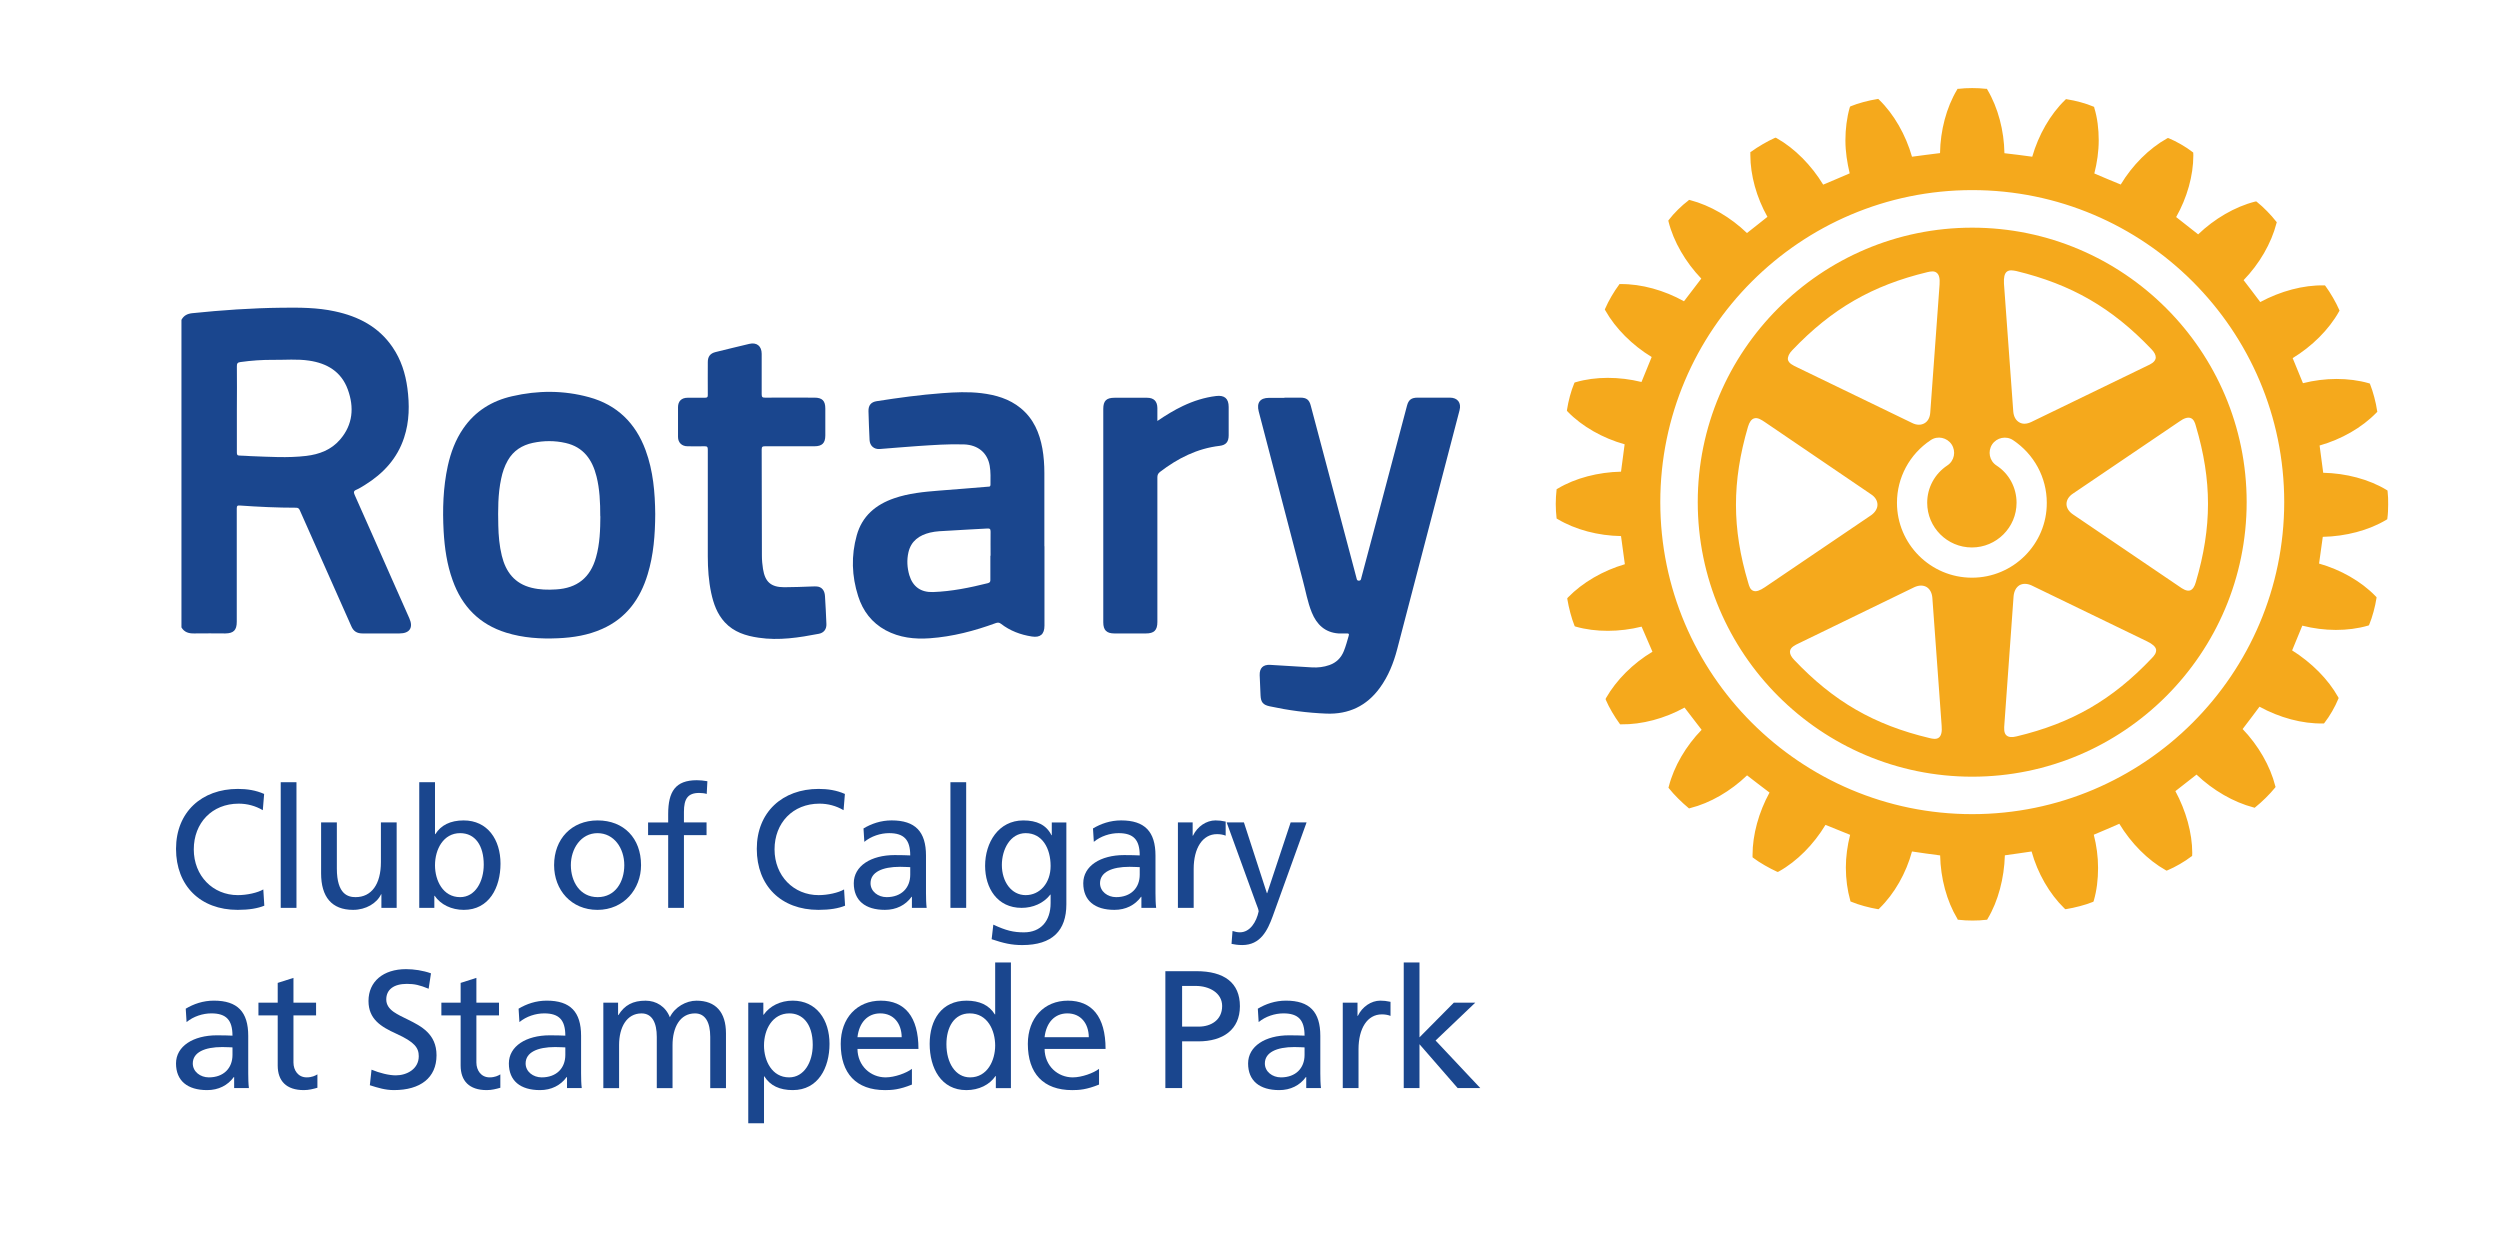 <?xml version="1.0" encoding="UTF-8"?>
<svg id="Layer_2" xmlns="http://www.w3.org/2000/svg" viewBox="0 0 2282.7 1139.68">
  <defs>
    <style>
      .cls-1 {
        fill: #f5a91c;
      }

      .cls-2 {
        fill: #1a468e;
      }
    </style>
  </defs>
  <path class="cls-2" d="M165.78,291.88c2.1-3.8,5.3-5.4,9.6-5.9,27.2-2.8,54.4-4.7,81.8-5,16.3-.2,32.6-.2,48.6,3.3,21.5,4.6,40,14.1,52.7,32.8,7.7,11.3,11.7,23.9,13.5,37.3,2,15.2,1.9,30.4-3,45.2-6.2,19-18.9,32.7-35.6,43.1-2.6,1.6-5.2,3.3-8,4.5-2.7,1.1-2.5,2.4-1.5,4.8,11.2,25,22.2,50.1,33.3,75.2,5.5,12.5,11.1,25,16.6,37.4,3.8,8.5.3,13.8-9,13.8h-33.8c-5,0-8.2-1.9-10.2-6.6-15.6-35.3-31.3-70.6-47-105.8-.7-1.6-1.5-2.4-3.4-2.4-17.1,0-34.3-.8-51.3-2-2.3-.2-2.9.3-2.9,2.7v103.5c0,7.6-2.9,10.5-10.4,10.6-9.5,0-18.9-.2-28.4,0-5,.1-9-1-11.7-5.5v-281h.1ZM216.28,373.08v40.1c0,2,.4,2.8,2.5,2.8,3.4,0,6.7.4,10.1.5,16.9.6,33.8,1.8,50.7-.2,12-1.4,23-5.6,31-15,11.7-13.6,12.9-29.4,7-45.6-5.9-16.3-18.9-24-35.4-26.4-10.8-1.6-21.6-.6-32.4-.7-10.1-.1-20.2.6-30.2,2-2.5.3-3.4,1.2-3.3,3.9.2,12.9,0,25.9,0,38.8v-.2h0Z"/>
  <path class="cls-2" d="M1172.78,363.08h14.5c5.7,0,8.2,1.9,9.6,7.5,13.2,49.9,26.5,99.7,39.7,149.6.7,2.5,1.3,5.1,2,7.6.3,1.2.4,2.5,2.2,2.4,1.9,0,1.9-1.3,2.2-2.5,5-18.9,10-37.8,15.1-56.7,8.9-33.5,17.7-67,26.6-100.5,1.4-5.4,4-7.4,9.8-7.4h29.4c7,0,10.6,4.7,8.8,11.5-19,72.7-37.9,145.4-56.9,218-3.3,12.7-8.1,24.8-15.9,35.5-12.1,16.6-28.5,24.3-48.9,23.5-17.5-.7-34.8-3-51.8-6.7-5.9-1.3-7.9-3.7-8.2-9.8-.3-6.2-.6-12.4-.8-18.6-.2-6.5,3.1-9.8,9.7-9.4,12.7.7,25.4,1.6,38.1,2.3,5.4.3,10.7-.3,15.8-2.1,6.3-2.2,10.7-6.5,13.2-12.7,1.9-4.6,3.1-9.4,4.5-14.1.6-2-.3-2.1-1.8-2.1-2.5,0-5.1.1-7.6,0-12.4-.9-19.9-8.3-24.3-19.1-3.9-9.5-5.6-19.8-8.3-29.7-13.4-51.3-26.8-102.7-40.2-154-2-7.9,1.3-12.3,9.3-12.3h14.2v-.2h0Z"/>
  <path class="cls-2" d="M953.68,498.68v72.6c0,7.9-3.9,11.1-11.5,9.9-10.4-1.6-19.9-5.2-28.2-11.6-1.6-1.3-3-1.3-4.9-.6-19.4,7.1-39.3,12.3-60,13.8-14.1,1-27.7-.5-40.4-7.3-12.7-6.9-20.8-17.6-25.1-31.1-5.9-18.4-6.5-37-1.3-55.6,4.9-17.6,17.3-28,34.1-33.8,13.3-4.6,27.1-5.9,40.9-7,15-1.1,30-2.4,44.9-3.6,1.2,0,2.2,0,2.2-1.8,0-5.8.3-11.6-.7-17.3-2-11.7-10.6-19-23.3-19.5-14.2-.5-28.4.6-42.5,1.5-11.5.7-23,1.9-34.6,2.7-5.2.4-9-2.9-9.3-8.1-.4-8.8-.8-17.6-1-26.5-.1-5.3,2.3-8.3,7.6-9.1,19.8-3.1,39.7-5.8,59.8-7.3,11.9-.9,23.7-1.4,35.6,0,13.1,1.6,25.5,5.1,36,13.7,11.7,9.6,17.2,22.5,19.8,36.9,1.3,7.4,1.8,14.8,1.8,22.3v66.9l.1-.1h0ZM904.48,507.48c0-7.4-.1-14.7,0-22.1,0-2.5-.8-2.9-3-2.8-11.9.7-23.7,1.2-35.6,2-5.5.3-11.1.4-16.6,1.7-9.9,2.4-17.4,7.6-19.8,18-1.6,7-1.2,14,.8,20.9,3.2,10.6,10.6,15.8,21.7,15.4,17-.6,33.6-4,50-8.1,2-.5,2.4-1.5,2.3-3.3v-21.8l.2.1h0Z"/>
  <path class="cls-2" d="M598.28,469.18c-.1,19.2-1.5,37.5-6.9,55.2-6.8,22.5-19.5,40.1-41.6,49.9-12.8,5.7-26.3,7.9-40.2,8.5-16.1.7-31.9-.3-47.4-5.1-24.5-7.6-40.4-24-48.9-47.9-5.2-14.4-7.3-29.3-8.2-44.5-1.1-20.1-.5-40.1,3.8-59.9,2.7-12.2,7-23.8,14.1-34.1,10.9-15.9,26.2-25.3,44.7-29.5,23.4-5.4,46.9-5.5,70.2.9,25.6,7,42.5,23.7,51.6,48.4,7,19,8.6,38.9,8.8,58.2v-.1h0ZM548.08,471.38c0-12.8-.5-24.7-3.4-36.3-3.8-15.3-11.9-26.9-28.2-30.6-10-2.3-20-2.2-30-.1-9.8,2.1-17.7,7.1-22.8,16-3,5.2-4.9,10.9-6.1,16.8-3,14.1-2.9,28.4-2.6,42.7.2,9.3,1,18.5,3.2,27.5,3.6,14.8,11.7,25.5,27.2,29.3,7.3,1.8,14.8,2,22.3,1.5,19.2-1.1,31.3-10.7,36.5-29.2,3.6-12.6,3.9-25.5,4-37.6h-.1Z"/>
  <path class="cls-2" d="M646.28,463.68v-53c0-2.4-.4-3.3-3-3.2-5.1.2-10.3,0-15.5,0s-8.7-3.3-8.7-8.6v-27.1c0-5.4,3.2-8.6,8.7-8.6s10.5-.1,15.8,0c2.3,0,2.8-.7,2.7-2.9-.1-9.9,0-19.8,0-29.7,0-5,2.2-7.9,7-9.1,10.3-2.5,20.6-5.1,30.9-7.5,6.8-1.6,11.3,2,11.3,9.1v36.9c0,2.4.6,3.2,3.1,3.1,15-.1,30.1,0,45.1,0,7.1,0,9.9,2.9,9.9,9.9v24.6c0,7-2.9,9.9-10,9.9h-45.1c-2.3,0-3,.5-3,2.9.1,32.4.1,64.8.2,97.2,0,4,.4,8,1,11.9,1.9,11.9,7.3,16.7,19.4,16.7,8.6,0,17.2-.4,25.8-.7,1.3,0,2.5-.1,3.8,0,4.5.3,7.3,3.4,7.6,8.8.5,8.5,1,17,1.3,25.5.2,4.7-2.3,8-6.8,8.9-18.2,3.5-36.5,6.4-55.1,3.6-11.7-1.7-22.6-5.1-30.9-14.1-7-7.6-10.3-17-12.4-26.8-2.3-10.9-3.1-22.1-3.1-33.2v-44.5h0Z"/>
  <path class="cls-2" d="M1056.78,384.38c7.8-5.3,15.3-9.9,23.3-13.7,9.7-4.6,19.7-7.8,30.4-9.1,7.6-.9,11.4,2.3,11.4,10v25.9c0,5.9-2.4,8.9-8.2,9.6-20.6,2.4-38.3,11.4-54.5,23.8-1.8,1.4-2.4,2.8-2.4,5v132c0,7.6-3,10.5-10.5,10.5h-28.7c-7.2,0-10.2-3-10.2-10.2v-194.8c0-7.4,2.8-10.2,10.3-10.2h29.7c6.2,0,9.3,3.2,9.4,9.3v11.9h0Z"/>
  <path class="cls-1" d="M2180.08,448.98l-.1-1.1-.8-.5c-16.1-9.8-37.3-15.3-57.9-15.7-.4-2.7-3-22.1-3.3-24.9,19.8-5.6,38.7-16.3,52-30.1l.7-.6-.2-1.1c-1-7.4-3.8-17.6-6.3-23.9l-.4-.9-1-.3c-18.2-5.2-40-5.1-60,0-1-2.6-8.3-20.4-9.4-22.9,17.6-10.7,33.1-26,42.3-42.5l.5-.8-.4-1c-2.7-6.3-8-15.5-12.3-21.3l-.6-.8h-1.1c-18.7-.4-39.6,5.3-58,15.2-1.6-2.3-13.6-17.9-15.2-20,14.4-14.8,25.3-33.6,30-51.9l.3-1-.7-.8c-4.3-5.6-11.7-13.2-17.3-17.6l-.8-.6-1.1.2c-18.4,4.7-37.1,15.7-51.9,29.9-2.3-1.7-17.8-13.9-20.1-15.8,9.9-17.5,15.7-37.7,15.7-56.4,0-.5-.1-2.5-.1-2.5l-.8-.6c-5.7-4.5-14.8-9.7-21.4-12.4l-.9-.3-.8.4c-16.5,9.2-31.7,24.5-42.3,42.1-2.7-1-21.6-9-24.1-10.1,2.5-9.9,4-20.1,4-30.3s-1.2-20.4-4-29.5l-.2-1-1-.4c-6.2-2.7-16.2-5.4-23.6-6.5l-1.1-.2-.7.7c-13.7,13.2-24.4,32.1-30.1,51.9-2.8-.5-22.4-2.9-25.4-3.2-.3-20.5-5.8-41.5-15.5-57.9l-.5-.9h-1c-7.1-.9-17.8-.9-24.7,0h-1.1l-.5.9c-9.7,16.2-15.2,37.2-15.5,57.8-2.9.4-22.7,2.8-25.6,3.3-5.7-19.9-16.4-38.8-30-52l-.8-.8-1.1.2c-7.3,1.1-17.5,3.8-23.7,6.4l-.9.4-.4,1c-2.6,9.3-3.9,19.5-3.9,29.9s1.6,20.3,3.9,30.1c-2.5,1.1-21.6,9.3-24.2,10.3-10.7-17.6-25.9-33.1-42.4-42.4l-.9-.5-1,.3c-6.3,2.8-15.5,8.1-21.3,12.4l-.9.5v2.7c0,18.5,5.7,38.8,15.6,56.4-2.1,1.8-16.5,13-18.7,14.8-14.8-14.3-33.5-25.3-52-30.1l-.9-.2-.7.7c-5.7,4.2-13.3,11.7-17.6,17.4l-.6.8.2,1c4.6,18.3,15.6,37.1,29.9,52-1.6,2.2-14.1,18.5-15.8,20.7-17.9-10-38.8-15.9-57.9-15.7h-1l-.6.9c-4.2,5.6-9.5,14.5-12.4,21.4l-.4.9.5.9c9.2,16.4,24.7,31.8,42.3,42.5-1,2.5-8.2,20.2-9.3,22.8-20.3-5-42-5.1-60.1.2l-1,.3-.4.9c-2.7,6.3-5.4,16.3-6.5,23.9l-.1,1,.7.8c13.2,13.6,32.2,24.3,52,29.8-.4,2.8-3,22.4-3.3,25-20.6.4-41.8,5.8-57.9,15.5l-.9.5-.1,1.1c-.4,3.5-.7,7.9-.7,12.4s.3,8.8.7,12.3l.1,1,.9.5c16.2,9.7,37.2,15.2,57.9,15.5.4,2.8,3.2,22.9,3.5,25.7-19.9,5.8-38.7,16.7-51.9,30.3l-.7.8.1.9c1.2,7.4,3.9,17.7,6.4,23.8l.4.9.9.3c18.3,5.2,40,5,60.1,0,1,2.5,8.8,20.3,9.9,22.9-17.6,10.5-33,25.8-42.4,42.3l-.4.9.3.9c2.7,6.5,8.1,15.6,12.4,21.4l.6.8h.9c18.9.3,39.8-5.3,57.9-15.3,1.7,2.1,14,18.1,15.6,20.3-14.2,14.6-25.3,33.3-30,51.9l-.3.9.6.8c4.4,5.6,11.9,13,17.4,17.5l.8.7,1-.3c18.4-4.6,37-15.5,52-29.9,2.3,1.8,18.1,14,20.5,15.7-9.8,17.9-15.5,38.4-15.5,57v2.1l.9.7c5.5,4.2,14.5,9.3,21.3,12.4l.9.3,1-.5c16.5-9.2,31.8-24.7,42.5-42.5,2.5,1,19.9,8.1,22.5,9.1-2.5,9.8-3.9,20-3.9,29.9,0,10.5,1.4,20.7,4,29.9l.2,1,1,.4c6.3,2.7,16.4,5.4,23.7,6.6l1.1.1.7-.8c13.7-13.3,24.4-32.3,29.7-51.9,2.9.5,22.9,3.3,25.7,3.6.4,20.7,6,41.7,15.7,57.8l.4.9,1.1.1c7.1.9,17.7.9,24.7,0l1-.1.5-.9c9.6-16,15.1-37.1,15.7-57.9,2.8-.4,21.6-3,24.4-3.5,5.5,19.9,16.3,38.7,30,52l.8.7.9-.1c7.5-1.2,17.6-3.8,23.9-6.4l.9-.4.3-.9c2.7-9.3,3.9-19.4,3.9-29.9s-1.4-20.4-3.9-30.3c2.6-1,20.8-8.9,23.3-10,10.7,17.7,26,33.2,42.4,42.4l.8.4,1-.4c6.5-2.7,15.8-8,21.5-12.5l.8-.5s.1-2.2.1-2.8c0-18.2-5.8-38.6-15.4-56.4,2.2-1.7,17.2-13.4,19.3-15.1,15,14.3,33.7,25.2,52.1,30l1,.3.8-.7c5.6-4.4,13.2-11.9,17.6-17.4l.7-.9-.3-.9c-4.6-18.3-15.5-37.1-29.8-52,1.7-2.2,13.8-18.1,15.4-20.4,18.2,10,39.1,15.7,57.9,15.3h1l.6-.8c4.5-5.7,9.7-14.7,12.4-21.5l.4-.9-.5-.9c-9-16.2-24.3-31.5-42-42.6,1-2.5,8.2-20.1,9.3-22.6,20,5.1,41.6,5.3,59.9,0l.9-.3.4-.9c2.7-6.4,5.4-16.4,6.5-23.8l.1-1-.8-.8c-13.2-13.7-32-24.3-51.7-29.9.4-2.7,3.1-21.6,3.4-24.4,20.8-.4,42-5.9,58.1-15.6l.8-.5.1-1.1c.5-3.4.7-7.9.7-12.3.1-3.9-.1-8.3-.5-11.7ZM1800.78,743.38c-157,0-284.8-127.8-284.8-284.9s127.8-284.9,284.8-284.9,284.9,127.8,284.9,284.9c-.1,157.1-127.8,284.9-284.9,284.9Z"/>
  <path class="cls-1" d="M1800.78,207.88c-138.1,0-250.6,112.5-250.6,250.6s112.4,250.7,250.6,250.7,250.6-112.4,250.6-250.7c0-138.2-112.5-250.6-250.6-250.6ZM1832.28,248.18c2.4-2,5.6-1.3,8.8-.7,50.3,12.2,87.3,33.5,123.4,71.4,2.6,2.7,3.9,5.2,3.9,7.5,0,.2-.1.6-.1.9-.8,3.5-4.6,5.3-8.1,6.9l-105.4,51.1c-4.2,2-8,2.2-11.1.3-3.1-1.8-5-5.2-5.4-9.8l-8.5-116.8c-.3-5.7.5-9.1,2.5-10.8ZM1636.48,319.78h0c36.1-37.9,73.1-59.2,123.4-71.3,3.1-.7,6.4-1.3,8.6.7,2.1,1.7,2.9,5.1,2.5,10.7l-8.5,116.8c-.3,4.5-2.1,8-5.3,9.8-3.1,1.8-7.1,1.8-11.1-.2l-105.4-51c-3.5-1.7-7.5-3.5-8.2-7-.2-2.6,1-5.4,4-8.5ZM1611.48,536.18c-4.6,3.1-8,4.3-10.5,3.3-2.9-1-3.8-4.1-4.7-7.3-14.9-49.7-14.9-92.4-.2-142.6,1.3-4.3,3.1-6.7,5.4-7.5,3.4-1.2,6.9,1.3,10.1,3.4l96.9,65.9c3.7,2.4,5.8,5.8,5.8,9.5,0,3.5-2.1,6.9-5.7,9.5l-97.1,65.8ZM1770.48,673.38c-2.3,1.9-5.6,1.3-8.8.5-50.3-12-87.4-33.3-123.4-71.3-2.6-2.7-3.9-5.1-3.9-7.3,0-.4,0-.6.1-1,.5-3.3,4.6-5.3,8-6.9l105.4-51.2c4.1-1.9,8.1-2,11.2-.2,3,1.8,4.9,5.2,5.3,9.7l8.5,117c.5,5.6-.4,9-2.4,10.7ZM1800.58,527.48c-37.8,0-68.5-30.7-68.5-68.4,0-23,11.5-44.4,30.8-57.2,6.3-4.3,14.9-2.4,19.1,3.9,4.2,6.4,2.5,15-3.9,19.2-11.5,7.6-18.4,20.3-18.4,34.1,0,22.5,18.3,40.8,40.8,40.8s40.8-18.3,40.8-40.8c0-13.8-6.8-26.6-18.4-34.1-6.4-4.2-8.1-12.8-3.9-19.2,4.2-6.3,12.8-8.1,19.1-3.9,19.2,12.8,30.8,34.1,30.8,57.2.2,37.7-30.6,68.4-68.3,68.4ZM1964.58,601.18c-35.9,37.8-72.7,59.1-123.3,71.2-4.3,1.1-7.3.7-9.1-.8-2.7-2.2-2.3-6.7-2-10.5l8.4-116.9c.5-4.5,2.3-8,5.5-9.9,3.1-1.7,7.1-1.5,11,.3l105.5,51.1c4.9,2.4,7.6,4.8,8.1,7.4.4,3.1-1.7,5.7-4.1,8.1ZM2000.18,381.68c2.8,1,4,4.1,4.8,7.2,14.8,49.8,14.8,92.4,0,142.6-1.2,4.3-2.9,6.7-5.2,7.6-3.3,1-6.9-1.4-10-3.6l-97-65.8c-3.7-2.5-5.9-5.9-5.9-9.5s2.1-7,5.9-9.5l97-65.7c4.4-3.2,7.8-4.2,10.4-3.3Z"/>
  <g>
    <path class="cls-2" d="M241.34,826.96c-5.96,2.45-13.92,3.82-24.32,3.82-34.11,0-56.29-22.02-56.29-55.68s23.55-54.76,56.44-54.76c8.41,0,16.37,1.22,24.01,4.59l-1.22,14.84c-6.73-3.98-14.23-5.97-22.03-5.97-24.32,0-40.99,17.59-40.99,41.76s17.44,41.76,40.23,41.76c8.26,0,18.05-2.14,23.25-5.2l.92,14.84Z"/>
    <path class="cls-2" d="M256.32,828.95v-114.72h14.38v114.72h-14.38Z"/>
    <path class="cls-2" d="M348.25,828.95v-12.39h-.31c-3.82,8.11-13.77,14.22-25.54,14.22-19.58,0-29.21-11.93-29.21-33.34v-46.5h14.38v42.06c0,24.01,10.55,26.16,17.13,26.16,14.38,0,23.1-11.62,23.1-31.97v-36.25h14.38v78.01h-13.92Z"/>
    <path class="cls-2" d="M382.81,828.95v-114.72h14.38v47.42h.31c5.05-8.11,13.61-12.54,25.85-12.54,21.87,0,33.65,17.59,33.65,39.46s-10.4,42.22-33.5,42.22c-11.17,0-21.11-4.74-26.61-12.85h-.31v11.01h-13.77ZM441.7,789.49c0-17.44-7.8-28.76-21.57-28.76-15.14,0-22.94,14.53-22.94,29.37,0,13.77,7.19,29.06,22.94,29.06,13.92,0,21.57-14.38,21.57-29.67Z"/>
    <path class="cls-2" d="M505.94,789.95c0-23.86,15.91-40.84,39.77-40.84s39.62,16.21,39.62,40.84c0,21.87-15.75,40.84-39.77,40.84s-39.62-18.2-39.62-40.84ZM570.03,789.95c0-15.45-9.33-29.21-24.47-29.21s-24.32,14.23-24.32,29.21,8.26,29.21,24.47,29.21,24.32-14.07,24.32-29.21Z"/>
    <path class="cls-2" d="M610.1,828.95v-66.38h-18.35v-11.62h18.35v-7.65c0-20.5,6.58-30.9,26.16-30.9,3.06,0,5.96.31,9.64.92l-.61,11.62c-1.68-.61-4.59-.92-6.88-.92-10.4,0-13.92,5.35-13.92,17.28v9.64h20.65v11.62h-20.65v66.38h-14.38Z"/>
    <path class="cls-2" d="M771.62,826.96c-5.96,2.45-13.92,3.82-24.32,3.82-34.11,0-56.29-22.02-56.29-55.68s23.55-54.76,56.44-54.76c8.41,0,16.37,1.22,24.01,4.59l-1.22,14.84c-6.73-3.98-14.23-5.97-22.03-5.97-24.32,0-40.99,17.59-40.99,41.76s17.44,41.76,40.23,41.76c8.26,0,18.05-2.14,23.25-5.2l.92,14.84Z"/>
    <path class="cls-2" d="M832.65,828.95v-10.1h-.31c-5.51,7.65-14.07,11.93-24.32,11.93-18.05,0-28.45-8.56-28.45-24.32s15.75-25.7,37.32-25.7c6.12,0,11.01.15,14.23.31,0-14.23-5.66-20.34-19.27-20.34-7.8,0-16.37,2.75-22.64,7.95l-.76-12.24c7.19-4.28,15.75-7.34,25.7-7.34,21.57,0,31.36,10.25,31.36,32.12v34.26c0,4.74.15,9.79.61,13.46h-13.46ZM831.12,791.78s-6.42-.31-9.33-.31c-16.21,0-26.92,4.89-26.92,14.99,0,7.5,6.88,12.7,14.68,12.7,13.46,0,21.57-8.41,21.57-20.5v-6.88Z"/>
    <path class="cls-2" d="M867.82,828.95v-114.72h14.38v114.72h-14.38Z"/>
    <path class="cls-2" d="M959.29,816.87h-.31c-6.12,7.95-15.91,12.08-26.16,12.08-22.33,0-33.34-18.2-33.34-38.39,0-21.26,12.24-41.45,34.87-41.45,12.24,0,20.96,3.98,25.7,13.46h.31v-11.62h13.31v74.8c0,23.86-12.7,37.17-40.23,37.17-9.94,0-16.98-1.68-27.99-5.35l1.53-13.31c11.78,5.51,18.51,7.04,27.99,7.04,15.29,0,24.32-10.25,24.32-26.77v-7.65ZM959.29,790.71c0-16.21-7.65-29.98-22.79-29.98-14.07,0-21.72,14.84-21.72,29.06,0,15.29,8.72,27.53,21.72,27.53s22.79-11.01,22.79-26.61Z"/>
    <path class="cls-2" d="M1042.19,828.95v-10.1h-.31c-5.51,7.65-14.07,11.93-24.32,11.93-18.05,0-28.45-8.56-28.45-24.32s15.75-25.7,37.32-25.7c6.12,0,11.01.15,14.23.31,0-14.23-5.66-20.34-19.27-20.34-7.8,0-16.37,2.75-22.64,7.95l-.76-12.24c7.19-4.28,15.75-7.34,25.7-7.34,21.57,0,31.36,10.25,31.36,32.12v34.26c0,4.74.15,9.79.61,13.46h-13.46ZM1040.66,791.78s-6.42-.31-9.33-.31c-16.21,0-26.92,4.89-26.92,14.99,0,7.5,6.88,12.7,14.68,12.7,13.46,0,21.57-8.41,21.57-20.5v-6.88Z"/>
    <path class="cls-2" d="M1075.53,828.95v-78.01h13.46v12.08h.31c3.98-8.41,12.24-13.92,20.5-13.92,3.06,0,5.81.31,9.33,1.07v12.85c-2.6-1.07-5.51-1.38-7.95-1.38-13.15,0-21.26,12.7-21.26,31.81v35.49h-14.38Z"/>
    <path class="cls-2" d="M1125.4,850.06c2.29.76,4.59,1.22,6.73,1.22,9.33,0,15.14-9.64,17.13-19.12,0-1.53-1.53-5.05-2.14-6.73l-27.07-74.49h15.75l20.95,64.55h.31l21.41-64.55h14.53l-30.9,85.66c-4.74,13-11.17,26.31-27.84,26.31-4.44,0-7.19-.61-9.79-1.07l.92-11.78Z"/>
    <g>
      <path class="cls-2" d="M213.8,993.52v-10.1h-.31c-5.51,7.65-14.07,11.93-24.32,11.93-18.05,0-28.45-8.56-28.45-24.32s15.75-25.7,37.32-25.7c6.12,0,11.01.15,14.23.31,0-14.23-5.66-20.34-19.27-20.34-7.8,0-16.37,2.75-22.64,7.95l-.76-12.24c7.19-4.28,15.75-7.34,25.7-7.34,21.57,0,31.36,10.25,31.36,32.12v34.26c0,4.74.15,9.79.61,13.46h-13.46ZM212.28,956.35s-6.42-.31-9.33-.31c-16.21,0-26.92,4.89-26.92,14.99,0,7.5,6.88,12.7,14.68,12.7,13.46,0,21.57-8.41,21.57-20.5v-6.88Z"/>
      <path class="cls-2" d="M289.82,993.21c-3.82,1.07-7.8,2.14-12.39,2.14-16.06,0-23.86-8.41-23.86-22.48v-45.73h-17.59v-11.62h17.59v-18.05l14.38-4.59v22.64h20.65v11.62h-20.65v42.98c0,7.19,4.28,13.61,12.08,13.61,4.74,0,7.8-1.53,9.79-2.75v12.24Z"/>
      <path class="cls-2" d="M339.22,976.69c7.34,3.06,15.91,5.2,22.18,5.2,10.1,0,20.96-5.81,20.96-17.44,0-7.8-3.82-13-20.65-20.65-13.77-6.27-25.24-13.15-25.24-29.83,0-17.74,13.46-29.06,34.26-29.06,7.19,0,15.45,1.22,22.79,3.82l-2.14,14.07c-8.26-3.37-12.85-4.44-19.88-4.44-11.93,0-18.81,5.2-18.81,14.23,0,9.94,11.01,13.92,20.04,18.51,11.62,5.81,25.85,12.85,25.85,32.43,0,20.65-14.84,31.81-38.85,31.81-7.8,0-14.38-1.99-22.03-4.44l1.53-14.23Z"/>
      <path class="cls-2" d="M456.85,993.21c-3.82,1.07-7.8,2.14-12.39,2.14-16.06,0-23.86-8.41-23.86-22.48v-45.73h-17.59v-11.62h17.59v-18.05l14.38-4.59v22.64h20.65v11.62h-20.65v42.98c0,7.19,4.28,13.61,12.08,13.61,4.74,0,7.8-1.53,9.79-2.75v12.24Z"/>
      <path class="cls-2" d="M517.72,993.52v-10.1h-.31c-5.51,7.65-14.07,11.93-24.32,11.93-18.05,0-28.45-8.56-28.45-24.32s15.75-25.7,37.32-25.7c6.12,0,11.01.15,14.23.31,0-14.23-5.66-20.34-19.27-20.34-7.8,0-16.37,2.75-22.64,7.95l-.76-12.24c7.19-4.28,15.75-7.34,25.7-7.34,21.57,0,31.36,10.25,31.36,32.12v34.26c0,4.74.15,9.79.61,13.46h-13.46ZM516.19,956.35s-6.42-.31-9.33-.31c-16.21,0-26.92,4.89-26.92,14.99,0,7.5,6.88,12.7,14.68,12.7,13.46,0,21.57-8.41,21.57-20.5v-6.88Z"/>
      <path class="cls-2" d="M648.5,993.52v-46.8c0-13.15-4.44-21.41-13.92-21.41-13.77,0-20.5,12.85-20.5,29.06v39.16h-14.38v-46.8c0-12.7-4.13-21.41-13.92-21.41-13.61,0-20.5,12.7-20.5,28.91v39.31h-14.38v-78.01h13.46v11.32h.31c5.66-9.18,13.31-13.15,24.78-13.15,9.79,0,18.35,5.35,22.18,15.14,4.44-9.33,14.84-15.14,24.32-15.14,17.59,0,26.92,10.55,26.92,29.83v50.02h-14.38Z"/>
      <path class="cls-2" d="M683.22,1025.64v-110.13h13.77v11.01h.31c5.51-7.95,15.3-12.85,26.46-12.85,21.87,0,33.65,17.59,33.65,39.46s-10.4,42.22-33.5,42.22c-11.93,0-20.65-3.98-26-12.54h-.31v42.83h-14.38ZM742.1,954.06c0-20.04-9.94-28.91-21.57-28.76-15.14.15-22.94,14.53-22.94,29.37,0,13.77,7.19,29.06,22.94,29.06,13.77,0,21.57-14.07,21.57-29.67Z"/>
      <path class="cls-2" d="M832.65,990.31c-11.32,4.59-18.05,5.05-24.47,5.05-26.46,0-40.53-15.29-40.53-42.22,0-23.55,14.84-39.46,36.56-39.46s34.41,14.38,34.41,44.05h-55.68c.15,15.6,12.08,26,25.7,26,8.26,0,19.12-3.98,24.01-7.8v14.38ZM823.32,947.02c-.15-12.54-7.34-21.72-19.58-21.72-11.47,0-19.27,8.26-20.8,21.72h40.38Z"/>
      <path class="cls-2" d="M909.28,993.52v-11.01h-.31c-5.35,7.95-15.14,12.85-26.61,12.85-23.1,0-33.5-20.19-33.5-42.22s11.01-39.46,33.65-39.46c11.62,0,20.65,3.98,25.85,12.54h.31v-47.42h14.38v114.72h-13.77ZM908.67,954.67c0-13.77-6.88-29.37-23.25-29.37-14.38,0-21.26,12.85-21.26,28.14,0,17.13,8.26,30.29,21.57,30.29,15.91,0,22.94-15.6,22.94-29.06Z"/>
      <path class="cls-2" d="M1003.5,990.31c-11.32,4.59-18.05,5.05-24.47,5.05-26.46,0-40.53-15.29-40.53-42.22,0-23.55,14.84-39.46,36.56-39.46s34.41,14.38,34.41,44.05h-55.68c.15,15.6,12.08,26,25.7,26,8.26,0,19.12-3.98,24.01-7.8v14.38ZM994.17,947.02c-.15-12.54-7.34-21.72-19.58-21.72-11.47,0-19.27,8.26-20.8,21.72h40.38Z"/>
      <path class="cls-2" d="M1064.07,993.52v-106.76h28.3c25.39,0,39.77,10.55,39.77,31.97s-15.45,32.12-37.93,32.12h-14.84v42.67h-15.29ZM1094.51,937.39c11.17,0,21.41-5.97,21.41-18.81,0-11.93-11.62-18.35-24.17-18.35h-12.39v37.17h15.14Z"/>
      <path class="cls-2" d="M1192.7,993.52v-10.1h-.31c-5.51,7.65-14.07,11.93-24.32,11.93-18.05,0-28.45-8.56-28.45-24.32s15.75-25.7,37.32-25.7c6.12,0,11.01.15,14.23.31,0-14.23-5.66-20.34-19.27-20.34-7.8,0-16.37,2.75-22.64,7.95l-.76-12.24c7.19-4.28,15.75-7.34,25.7-7.34,21.57,0,31.36,10.25,31.36,32.12v34.26c0,4.74.15,9.79.61,13.46h-13.46ZM1191.17,956.35s-6.42-.31-9.33-.31c-16.21,0-26.92,4.89-26.92,14.99,0,7.5,6.88,12.7,14.68,12.7,13.46,0,21.57-8.41,21.57-20.5v-6.88Z"/>
      <path class="cls-2" d="M1226.05,993.52v-78.01h13.46v12.08h.31c3.98-8.41,12.24-13.92,20.5-13.92,3.06,0,5.81.31,9.33,1.07v12.85c-2.6-1.07-5.51-1.38-7.95-1.38-13.15,0-21.26,12.7-21.26,31.81v35.49h-14.38Z"/>
      <path class="cls-2" d="M1330.97,993.52l-34.87-40.07v40.07h-14.38v-114.72h14.38v68.37l31.36-31.66h19.58l-36.25,34.57,40.84,43.44h-20.65Z"/>
    </g>
  </g>
</svg>